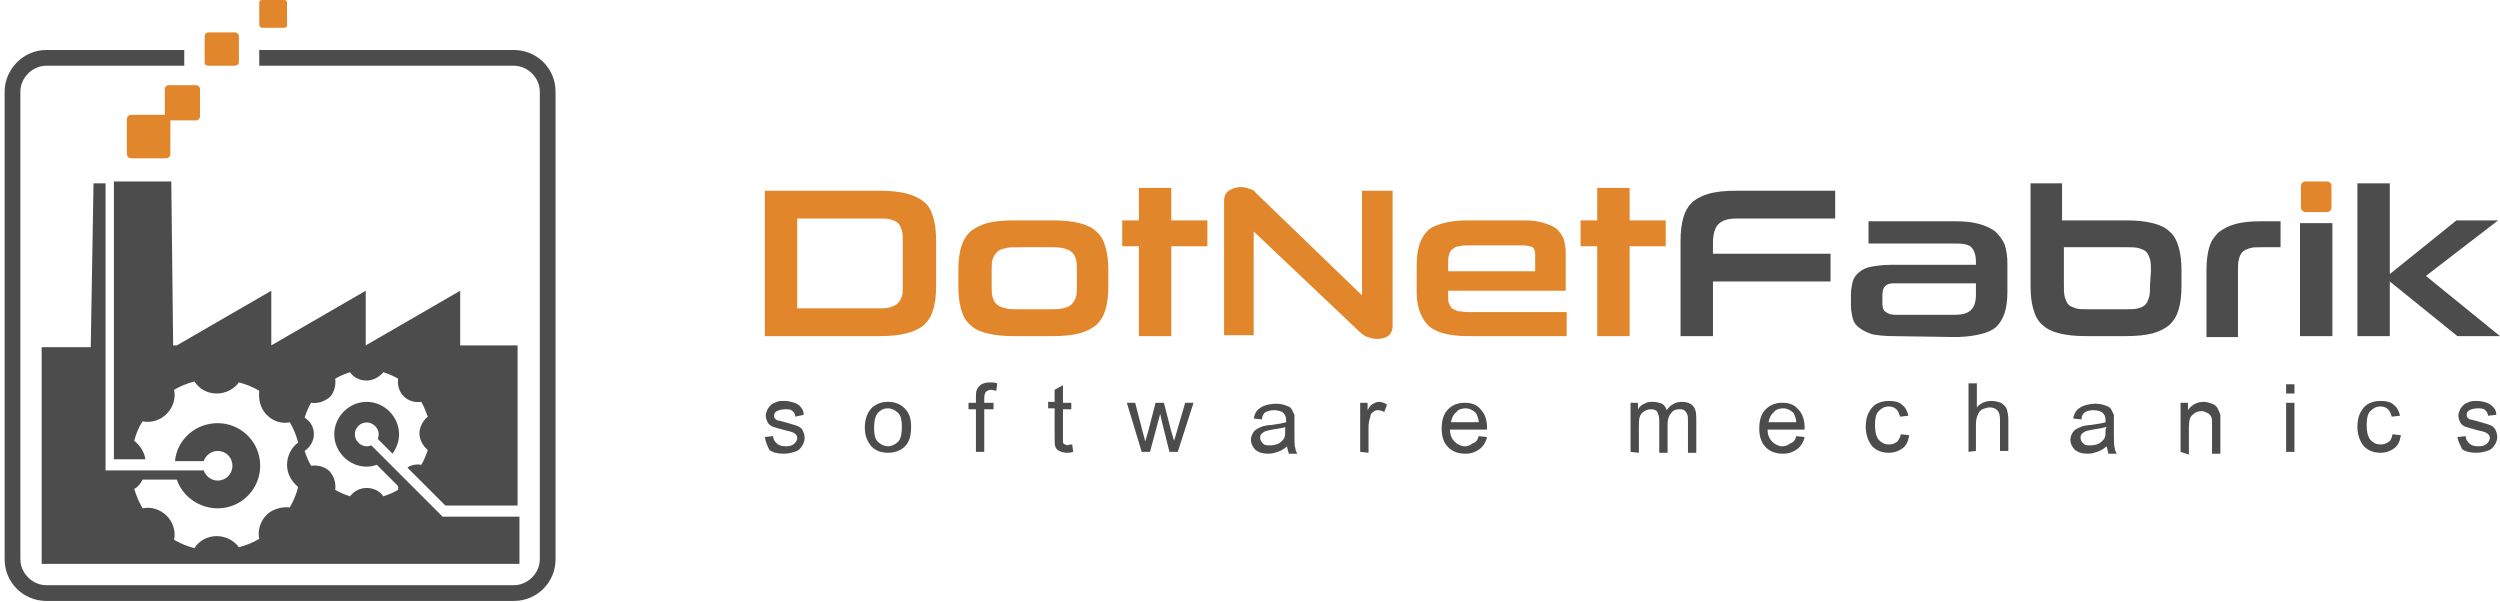 <svg width="270" height="65" viewBox="0 0 270 65" fill="none" xmlns="http://www.w3.org/2000/svg">
<g clip-path="url(#clip0_600_25608)">
<path d="M82.6 47.2L83.5 47.1C83.5 47.5 83.7 47.7 83.9 47.9C84.1 48.1 84.4 48.2 84.9 48.2C85.3 48.2 85.6 48.1 85.8 47.9C86 47.7 86.1 47.5 86.1 47.3C86.1 47.1 86 46.9 85.8 46.8C85.7 46.7 85.4 46.6 84.9 46.5C84.2 46.3 83.8 46.2 83.5 46.1C83.2 46 83 45.8 82.9 45.6C82.8 45.4 82.7 45.1 82.7 44.9C82.7 44.7 82.8 44.4 82.9 44.2C83 44 83.2 43.8 83.3 43.7C83.4 43.6 83.6 43.5 83.9 43.4C84.1 43.3 84.4 43.3 84.7 43.3C85.1 43.3 85.5 43.4 85.8 43.5C86.1 43.6 86.4 43.8 86.5 44C86.7 44.2 86.8 44.5 86.8 44.8L85.9 45C85.9 44.7 85.7 44.5 85.6 44.4C85.4 44.2 85.1 44.2 84.8 44.2C84.4 44.2 84.1 44.3 83.9 44.4C83.7 44.5 83.6 44.7 83.6 44.9C83.6 45 83.6 45.1 83.7 45.2C83.8 45.3 83.9 45.4 84 45.4C84.1 45.4 84.4 45.5 84.8 45.6C85.4 45.8 85.9 45.9 86.1 46C86.4 46.1 86.6 46.3 86.7 46.5C86.8 46.7 86.9 47 86.9 47.3C86.9 47.6 86.8 47.9 86.6 48.2C86.4 48.5 86.2 48.7 85.8 48.8C85.5 48.9 85.1 49 84.7 49C84 49 83.5 48.9 83.1 48.6C82.9 48.2 82.7 47.8 82.6 47.2ZM93.4 46.2C93.4 45.2 93.7 44.5 94.2 44C94.7 43.6 95.2 43.4 95.9 43.4C96.6 43.4 97.2 43.6 97.7 44.1C98.2 44.6 98.4 45.2 98.4 46.1C98.4 46.8 98.3 47.3 98.1 47.7C97.9 48.1 97.6 48.4 97.2 48.6C96.8 48.8 96.4 48.9 95.9 48.9C95.2 48.9 94.6 48.7 94.1 48.2C93.7 47.7 93.4 47.1 93.4 46.2ZM94.4 46.2C94.4 46.9 94.5 47.4 94.8 47.7C95.1 48 95.5 48.2 95.9 48.2C96.3 48.2 96.7 48 97 47.7C97.3 47.4 97.4 46.8 97.4 46.1C97.4 45.4 97.3 44.9 97 44.6C96.7 44.3 96.3 44.1 95.9 44.1C95.4 44.1 95.1 44.3 94.8 44.6C94.5 45 94.4 45.5 94.4 46.2ZM105.4 48.8V44.2H104.6V43.5H105.4V42.9C105.4 42.5 105.4 42.3 105.5 42.1C105.6 41.9 105.7 41.7 106 41.5C106.2 41.4 106.5 41.3 106.9 41.3C107.2 41.3 107.4 41.3 107.7 41.4L107.6 42.2C107.4 42.2 107.2 42.1 107.1 42.1C106.8 42.1 106.6 42.2 106.5 42.3C106.4 42.4 106.3 42.6 106.3 43V43.5H107.3V44.2H106.3V48.8H105.4ZM115.8 48L115.9 48.8C115.6 48.9 115.4 48.9 115.2 48.9C114.9 48.9 114.6 48.8 114.4 48.7C114.2 48.6 114.1 48.5 114 48.3C113.9 48.1 113.9 47.8 113.9 47.2V44.1H113.2V43.4H113.9V42.1L114.8 41.6V43.5H115.7V44.2H114.8V47.3C114.8 47.6 114.8 47.7 114.8 47.8C114.8 47.9 114.9 47.9 115 48C115.1 48 115.2 48.1 115.3 48.1C115.5 48 115.6 48 115.8 48ZM123.3 48.8L121.7 43.5H122.6L123.4 46.6L123.7 47.7C123.7 47.6 123.8 47.3 124 46.6L124.8 43.5H125.7L126.5 46.6L126.8 47.6L127.1 46.6L128 43.5H128.9L127.2 48.8H126.3L125.5 45.6L125.3 44.7L124.2 48.8H123.3ZM139 48.2C138.7 48.5 138.3 48.7 138 48.8C137.7 48.9 137.4 49 137 49C136.4 49 136 48.9 135.6 48.6C135.3 48.3 135.1 47.9 135.1 47.5C135.1 47.2 135.2 47 135.3 46.8C135.4 46.6 135.6 46.4 135.8 46.3C136 46.2 136.2 46.1 136.5 46C136.7 46 136.9 45.9 137.3 45.9C138 45.8 138.6 45.7 138.9 45.6C138.9 45.5 138.9 45.4 138.9 45.4C138.9 45 138.8 44.8 138.6 44.6C138.4 44.4 138 44.3 137.6 44.3C137.2 44.3 136.9 44.4 136.7 44.5C136.5 44.6 136.3 44.9 136.3 45.3L135.4 45.2C135.5 44.8 135.6 44.5 135.8 44.3C136 44.1 136.3 43.9 136.6 43.8C136.9 43.7 137.4 43.6 137.8 43.6C138.3 43.6 138.6 43.7 138.9 43.8C139.2 43.9 139.4 44 139.5 44.2C139.6 44.4 139.7 44.6 139.8 44.8C139.8 45 139.8 45.2 139.8 45.6V46.8C139.8 47.6 139.8 48.2 139.9 48.4C139.9 48.6 140 48.8 140.1 49H139.2C139.1 48.6 139 48.4 139 48.2ZM138.9 46.1C138.6 46.2 138.1 46.3 137.4 46.4C137 46.5 136.8 46.5 136.6 46.6C136.4 46.7 136.3 46.8 136.2 46.9C136.1 47 136.1 47.2 136.1 47.3C136.1 47.5 136.2 47.7 136.4 47.9C136.6 48.1 136.8 48.1 137.2 48.1C137.5 48.1 137.9 48 138.1 47.9C138.4 47.7 138.6 47.5 138.7 47.3C138.8 47.1 138.8 46.8 138.8 46.4V46.1H138.9ZM146.9 48.8V43.5H147.7V44.3C147.9 43.9 148.1 43.7 148.3 43.6C148.5 43.5 148.7 43.4 148.9 43.4C149.2 43.4 149.5 43.5 149.8 43.7L149.5 44.5C149.3 44.4 149.1 44.3 148.8 44.3C148.6 44.3 148.4 44.4 148.3 44.5C148.1 44.6 148 44.8 148 45C147.9 45.3 147.8 45.7 147.8 46.1V48.9L146.9 48.8ZM159.7 47.1L160.6 47.2C160.5 47.7 160.2 48.2 159.8 48.5C159.4 48.8 158.9 49 158.3 49C157.5 49 156.9 48.8 156.4 48.3C155.9 47.8 155.7 47.1 155.7 46.3C155.7 45.4 155.9 44.7 156.4 44.2C156.9 43.7 157.5 43.5 158.2 43.5C158.9 43.5 159.5 43.7 159.9 44.2C160.4 44.7 160.6 45.4 160.6 46.2C160.6 46.3 160.6 46.3 160.6 46.4H156.6C156.6 47 156.8 47.4 157.1 47.7C157.4 48 157.8 48.2 158.2 48.2C158.5 48.2 158.8 48.1 159 47.9C159.4 47.8 159.6 47.5 159.7 47.1ZM156.7 45.6H159.7C159.7 45.2 159.5 44.8 159.4 44.6C159.1 44.3 158.7 44.1 158.3 44.1C157.9 44.1 157.5 44.2 157.3 44.5C156.9 44.8 156.8 45.2 156.7 45.6ZM176.1 48.8V43.5H176.9V44.2C177.1 43.9 177.3 43.7 177.6 43.6C177.9 43.4 178.2 43.4 178.5 43.4C178.9 43.4 179.2 43.5 179.5 43.6C179.8 43.8 179.9 44 180 44.3C180.4 43.7 181 43.4 181.6 43.4C182.1 43.4 182.5 43.5 182.8 43.8C183.1 44.1 183.2 44.5 183.2 45.2V48.9H182.3V45.5C182.3 45.1 182.3 44.9 182.2 44.7C182.1 44.5 182 44.4 181.9 44.3C181.7 44.2 181.6 44.2 181.4 44.2C181 44.2 180.7 44.3 180.5 44.6C180.3 44.8 180.1 45.2 180.1 45.8V48.9H179.2V45.4C179.2 45 179.1 44.7 179 44.5C178.9 44.3 178.6 44.2 178.3 44.2C178 44.2 177.8 44.3 177.6 44.4C177.4 44.5 177.2 44.7 177.1 45C177 45.3 177 45.6 177 46.1V48.9L176.1 48.8ZM194 47.1L194.9 47.2C194.8 47.7 194.5 48.2 194.1 48.5C193.7 48.8 193.2 49 192.6 49C191.8 49 191.2 48.8 190.7 48.3C190.2 47.8 190 47.1 190 46.3C190 45.4 190.2 44.7 190.7 44.2C191.2 43.7 191.8 43.5 192.5 43.5C193.2 43.5 193.8 43.7 194.2 44.2C194.7 44.7 194.9 45.4 194.9 46.2C194.9 46.3 194.9 46.3 194.9 46.4H190.9C190.9 47 191.1 47.4 191.4 47.7C191.7 48 192.1 48.2 192.5 48.2C192.8 48.2 193.1 48.1 193.3 47.9C193.7 47.8 193.9 47.5 194 47.1ZM191 45.6H194C194 45.2 193.8 44.8 193.7 44.6C193.4 44.3 193 44.1 192.6 44.1C192.2 44.1 191.8 44.2 191.6 44.5C191.2 44.8 191.1 45.2 191 45.6ZM205.3 46.9L206.2 47C206.1 47.6 205.9 48.1 205.5 48.4C205.1 48.7 204.6 48.9 204 48.9C203.3 48.9 202.7 48.7 202.2 48.2C201.8 47.7 201.5 47 201.5 46.1C201.5 45.5 201.6 45 201.8 44.6C202 44.2 202.3 43.8 202.7 43.6C203.1 43.4 203.5 43.3 204 43.3C204.6 43.3 205.1 43.4 205.4 43.7C205.8 44 206 44.4 206.1 44.9L205.2 45C205.1 44.6 205 44.4 204.8 44.2C204.6 44 204.3 43.9 204 43.9C203.5 43.9 203.2 44.1 202.9 44.4C202.6 44.7 202.5 45.2 202.5 45.9C202.5 46.6 202.6 47.1 202.9 47.5C203.2 47.8 203.5 48 204 48C204.4 48 204.6 47.9 204.9 47.7C205 47.6 205.2 47.3 205.3 46.9ZM212.6 48.8V41.4H213.5V44C213.9 43.5 214.5 43.3 215.1 43.3C215.5 43.3 215.8 43.4 216.1 43.5C216.4 43.7 216.6 43.9 216.7 44.1C216.8 44.4 216.9 44.8 216.9 45.3V48.7H216V45.3C216 44.8 215.9 44.5 215.7 44.3C215.5 44.1 215.2 44 214.9 44C214.6 44 214.4 44.1 214.1 44.2C213.9 44.3 213.7 44.5 213.6 44.8C213.5 45 213.4 45.4 213.4 45.8V48.7L212.6 48.8ZM227.5 48.2C227.2 48.5 226.8 48.7 226.5 48.8C226.2 48.9 225.9 49 225.5 49C224.9 49 224.5 48.9 224.1 48.6C223.8 48.3 223.6 47.9 223.6 47.5C223.6 47.2 223.7 47 223.8 46.8C223.9 46.6 224.1 46.4 224.3 46.3C224.5 46.2 224.7 46.1 225 46C225.2 46 225.4 45.9 225.8 45.9C226.5 45.8 227.1 45.7 227.4 45.6C227.4 45.5 227.4 45.4 227.4 45.4C227.4 45 227.3 44.8 227.1 44.6C226.9 44.4 226.5 44.3 226.1 44.3C225.7 44.3 225.4 44.4 225.2 44.5C225 44.6 224.8 44.9 224.8 45.3L223.9 45.2C224 44.8 224.1 44.5 224.3 44.3C224.5 44.1 224.8 43.9 225.1 43.8C225.4 43.7 225.9 43.6 226.3 43.6C226.8 43.6 227.1 43.7 227.4 43.8C227.7 43.9 227.9 44 228 44.2C228.1 44.4 228.2 44.6 228.3 44.8C228.3 45 228.3 45.2 228.3 45.6V46.8C228.3 47.6 228.3 48.2 228.4 48.4C228.4 48.6 228.5 48.8 228.6 49H227.7C227.6 48.6 227.6 48.4 227.5 48.2ZM227.5 46.1C227.2 46.2 226.7 46.3 226 46.4C225.6 46.5 225.4 46.5 225.2 46.6C225 46.7 224.9 46.8 224.8 46.9C224.7 47 224.7 47.2 224.7 47.3C224.7 47.5 224.8 47.7 225 47.9C225.2 48.1 225.4 48.1 225.8 48.1C226.1 48.1 226.5 48 226.7 47.9C227 47.7 227.2 47.5 227.3 47.3C227.4 47.1 227.4 46.8 227.4 46.4L227.5 46.1ZM235.5 48.8V43.5H236.3V44.3C236.7 43.7 237.3 43.4 238 43.4C238.3 43.4 238.6 43.5 238.9 43.6C239.2 43.7 239.4 43.9 239.5 44.1C239.6 44.3 239.7 44.5 239.8 44.8C239.8 45 239.8 45.3 239.8 45.7V49H238.9V45.8C238.9 45.4 238.9 45.2 238.8 45C238.7 44.8 238.6 44.7 238.4 44.6C238.2 44.5 238 44.4 237.8 44.4C237.4 44.4 237.1 44.5 236.8 44.8C236.5 45 236.4 45.5 236.4 46.2V49.1L235.5 48.8ZM246.9 42.5V41.5H247.8V42.5H246.9ZM246.9 48.8V43.5H247.8V48.8H246.9ZM258.4 46.9L259.3 47C259.2 47.6 259 48.1 258.6 48.4C258.2 48.7 257.7 48.9 257.1 48.9C256.4 48.9 255.8 48.7 255.3 48.2C254.9 47.7 254.6 47 254.6 46.1C254.6 45.5 254.7 45 254.9 44.6C255.1 44.2 255.4 43.8 255.8 43.6C256.2 43.4 256.6 43.3 257.1 43.3C257.7 43.3 258.2 43.4 258.5 43.7C258.9 44 259.1 44.4 259.2 44.9L258.3 45C258.2 44.6 258.1 44.4 257.9 44.2C257.7 44 257.4 43.9 257.1 43.9C256.6 43.9 256.3 44.1 256 44.4C255.7 44.7 255.6 45.2 255.6 45.9C255.6 46.6 255.7 47.1 256 47.5C256.3 47.8 256.6 48 257.1 48C257.5 48 257.7 47.9 258 47.7C258.2 47.6 258.3 47.3 258.4 46.9ZM265.4 47.2L266.3 47.1C266.3 47.5 266.5 47.7 266.7 47.9C266.9 48.1 267.2 48.2 267.7 48.2C268.1 48.2 268.4 48.1 268.6 47.9C268.8 47.7 268.9 47.5 268.9 47.3C268.9 47.1 268.8 46.9 268.6 46.8C268.5 46.7 268.2 46.6 267.7 46.5C267 46.3 266.6 46.2 266.3 46.1C266 46 265.8 45.8 265.7 45.6C265.6 45.4 265.5 45.1 265.5 44.9C265.5 44.7 265.6 44.4 265.7 44.2C265.8 44 266 43.8 266.1 43.7C266.2 43.6 266.4 43.5 266.7 43.4C266.9 43.3 267.2 43.3 267.5 43.3C267.9 43.3 268.3 43.4 268.6 43.5C268.9 43.6 269.1 43.8 269.3 44C269.5 44.2 269.6 44.5 269.6 44.8L268.7 44.9C268.7 44.6 268.5 44.4 268.4 44.3C268.2 44.1 267.9 44.1 267.6 44.1C267.2 44.1 266.9 44.2 266.7 44.3C266.5 44.4 266.4 44.6 266.4 44.8C266.4 44.9 266.4 45 266.5 45.1C266.6 45.2 266.7 45.3 266.8 45.3C266.9 45.3 267.2 45.4 267.6 45.5C268.2 45.7 268.7 45.8 268.9 45.9C269.2 46 269.4 46.2 269.5 46.4C269.6 46.6 269.7 46.9 269.7 47.2C269.7 47.5 269.6 47.8 269.4 48.1C269.2 48.4 269 48.6 268.6 48.7C268.3 48.8 267.9 48.9 267.5 48.9C266.8 48.9 266.3 48.8 265.9 48.5C265.8 48.2 265.5 47.8 265.4 47.2Z" fill="#4C4C4C"/>
<path fill-rule="evenodd" clip-rule="evenodd" d="M4.5 60.9H9.5H19.2H56.1V55.8H47.8L43.4 51.4L41.7 49.7L40.1 48.1C39.6 48.3 39.1 48.2 38.7 47.8C38.2 47.3 38.2 46.5 38.7 46C39.2 45.5 40 45.5 40.5 46C40.9 46.4 41 46.9 40.8 47.4L42.4 49C42.8 48.4 43.1 47.7 43.1 46.9C43.1 45 41.5 43.4 39.6 43.4C37.7 43.4 36.1 45 36.1 46.9C36.1 48.8 37.7 50.4 39.6 50.4C40 50.4 40.4 50.3 40.7 50.2L43 52.5C43 52.6 43 52.8 43 52.9C42.5 53.2 42 53.4 41.4 53.6C41 53 40.3 52.7 39.6 52.7C38.8 52.7 38.2 53.1 37.8 53.6C37.2 53.4 36.7 53.2 36.2 52.9C36.3 52.2 36.1 51.5 35.6 50.9C35.1 50.4 34.3 50.2 33.6 50.3C33.3 49.8 33.1 49.3 32.9 48.7C33.5 48.3 33.9 47.6 33.9 46.9C33.9 46.1 33.5 45.5 32.9 45.1C33.1 44.5 33.3 44 33.6 43.5C34.3 43.6 35 43.4 35.6 42.9C36.1 42.4 36.3 41.6 36.2 40.9C36.7 40.6 37.2 40.4 37.8 40.2C38.2 40.8 38.9 41.1 39.6 41.1C40.3 41.1 41 40.7 41.4 40.2C42 40.4 42.5 40.6 43 40.9C42.9 41.6 43.1 42.3 43.6 42.8C44.1 43.3 44.8 43.5 45.5 43.4C45.8 43.9 46 44.5 46.2 45C45.7 45.4 45.3 46.1 45.3 46.8C45.3 47.5 45.7 48.2 46.2 48.6C46 49.2 45.8 49.7 45.5 50.2C45 50.1 44.4 50.2 44 50.5L48.1 54.6H55.9V46.4V37.3H49.7V31.4L39.5 37.3V31.4L29.3 37.3V31.4L19.1 37.3H18.7L18.5 19.6H12.3V49.6H15.7C15.6 48.8 15.1 48.1 14.5 47.6C14.7 46.8 15 46.1 15.4 45.5C16.3 45.7 17.3 45.4 18 44.7C18.7 44 19 43 18.8 42.1C19.5 41.7 20.2 41.4 21 41.2C21.5 42 22.4 42.5 23.4 42.5C24.4 42.5 25.3 42 25.8 41.3C26.6 41.5 27.3 41.8 28 42.2C27.9 43.1 28.1 44.1 28.8 44.8C29.5 45.5 30.4 45.8 31.3 45.6C31.7 46.3 32 47 32.2 47.8C31.5 48.3 31 49.2 31 50.2C31 51.2 31.5 52 32.2 52.6C32 53.4 31.7 54.1 31.3 54.8C30.4 54.7 29.4 55 28.8 55.6C28.1 56.3 27.8 57.3 28 58.2C27.3 58.6 26.6 58.9 25.8 59.1C25.3 58.4 24.4 57.9 23.4 57.9C22.4 57.9 21.5 58.4 21 59.2C20.2 59 19.5 58.7 18.8 58.3C19 57.4 18.7 56.4 18 55.7C17.3 55 16.3 54.7 15.4 54.9C15 54.2 14.7 53.5 14.5 52.8C14.9 52.6 15.2 52.2 15.4 51.8H19.1C19.7 53.6 21.5 54.9 23.5 54.9C26.1 54.9 28.1 52.8 28.1 50.3C28.1 47.7 26 45.7 23.5 45.7C21.1 45.7 19.1 47.5 18.9 49.8H22C22.2 49.2 22.8 48.7 23.5 48.7C24.4 48.7 25.1 49.4 25.1 50.3C25.1 51.2 24.4 51.9 23.5 51.9C22.8 51.9 22.2 51.4 22 50.8H18.9H15.8H11.4V50.5V49.8V19.8H10.1L9.8 37.5H4.5V60.9Z" fill="#4C4C4C"/>
<path fill-rule="evenodd" clip-rule="evenodd" d="M5 5.4H19.9V6.7C19.9 6.8 19.9 6.9 19.9 7.1H5C3.5 7.1 2.2 8.4 2.2 9.9V60.4C2.2 61.9 3.5 63.2 5 63.2H55.5C57 63.2 58.3 61.9 58.3 60.4V9.9C58.3 8.4 57 7.1 55.5 7.1H28C28 7 28 6.9 28 6.7V5.4H55.5C58 5.4 60 7.4 60 9.9V60.4C60 62.9 58 64.9 55.5 64.9H5C2.5 64.9 0.5 62.9 0.5 60.4V9.9C0.5 7.5 2.5 5.4 5 5.4Z" fill="#4C4C4C"/>
<path fill-rule="evenodd" clip-rule="evenodd" d="M28.3 3H30.7C30.9 3 31 2.9 31 2.7V0.3C31 0.1 30.9 0 30.7 0H28.3C28.1 0 28 0.1 28 0.3V2.7C28 2.8 28.1 3 28.3 3ZM22.5 7.1H25.4C25.6 7.1 25.8 6.9 25.8 6.7V3.9C25.8 3.7 25.6 3.5 25.4 3.5H22.5C22.3 3.5 22.1 3.7 22.1 3.9V6.8C22.1 7 22.3 7.1 22.5 7.1ZM18.4 13H21.2C21.4 13 21.6 12.8 21.6 12.6V9.6C21.6 9.4 21.4 9.2 21.2 9.2H18.2C18 9.2 17.8 9.4 17.8 9.6V12.4H14.2C13.9 12.4 13.7 12.6 13.7 12.9V16.6C13.7 16.9 13.9 17.1 14.2 17.1H17.9C18.2 17.1 18.4 16.9 18.4 16.6V13Z" fill="#E2862C"/>
<path d="M82.6 36.3V20.6H95C96.2 20.6 97.1 20.7 97.9 20.9C98.7 21.1 99.3 21.4 99.8 21.8C100.3 22.2 100.6 22.8 100.8 23.5C101 24.2 101.1 25 101.1 26V30.9C101.1 31.9 101 32.7 100.8 33.4C100.6 34.1 100.3 34.6 99.8 35.1C99.3 35.5 98.7 35.8 97.9 36C97.1 36.2 96.2 36.3 95 36.3H82.6ZM97.5 26.1C97.5 25.6 97.5 25.2 97.4 24.9C97.3 24.6 97.2 24.3 97 24.1C96.8 23.9 96.5 23.8 96.2 23.7C95.9 23.6 95.4 23.6 94.9 23.6H86.1V33.3H94.9C95.4 33.3 95.8 33.3 96.1 33.2C96.4 33.1 96.7 33 96.9 32.8C97.1 32.6 97.3 32.4 97.4 32C97.5 31.7 97.5 31.3 97.5 30.8V26.1ZM109.5 36.3C108.3 36.3 107.4 36.2 106.6 36C105.8 35.8 105.2 35.5 104.8 35.1C104.3 34.7 104 34.1 103.8 33.4C103.6 32.7 103.5 31.9 103.5 30.9V29.2C103.5 28.2 103.6 27.4 103.8 26.7C104 26 104.3 25.5 104.8 25C105.3 24.6 105.9 24.3 106.6 24.1C107.4 23.9 108.3 23.8 109.5 23.8H113.7C114.9 23.8 115.8 23.9 116.6 24.1C117.4 24.3 118 24.6 118.4 25C118.9 25.4 119.2 26 119.4 26.7C119.6 27.4 119.7 28.2 119.7 29.2V30.9C119.7 31.9 119.6 32.7 119.4 33.4C119.2 34.1 118.9 34.6 118.4 35.1C117.9 35.5 117.3 35.8 116.6 36C115.8 36.2 114.9 36.3 113.7 36.3H109.5ZM116.3 29.3C116.3 28.8 116.3 28.3 116.2 28C116.1 27.7 116 27.4 115.7 27.2C115.5 27 115.2 26.9 114.8 26.8C114.4 26.7 113.9 26.7 113.3 26.7H110.1C109.5 26.7 109 26.7 108.6 26.8C108.2 26.9 107.9 27 107.7 27.2C107.5 27.4 107.3 27.7 107.2 28C107.1 28.3 107.1 28.8 107.1 29.3V30.8C107.1 31.3 107.1 31.7 107.2 32.1C107.3 32.4 107.4 32.7 107.7 32.9C107.9 33.1 108.2 33.2 108.6 33.3C109 33.4 109.5 33.4 110.1 33.4H113.3C113.9 33.4 114.4 33.4 114.8 33.3C115.2 33.2 115.5 33.1 115.7 32.9C115.9 32.7 116.1 32.4 116.2 32.1C116.3 31.8 116.3 31.3 116.3 30.8V29.3ZM123 36.3V26.6H121.2V23.8H123V20.3H126.5V23.8H130.4V26.6H126.5V36.3H123ZM148.7 36.6C148.3 36.6 148 36.5 147.7 36.4C147.4 36.3 147.1 36.1 146.8 35.8L135.4 25V36.2H132.2V21.7C132.2 21.2 132.4 20.8 132.7 20.6C133 20.4 133.5 20.2 134 20.2C134.4 20.2 134.7 20.3 135 20.4C135.3 20.5 135.5 20.6 135.6 20.8L147.1 31.9V20.6H150.4V35.2C150.4 35.7 150.2 36.1 149.9 36.3C149.6 36.5 149.2 36.6 148.7 36.6ZM156.4 31.3V31.9C156.4 32.3 156.4 32.6 156.5 32.8C156.6 33 156.7 33.2 156.8 33.3C157 33.4 157.2 33.5 157.4 33.6C157.7 33.6 158 33.7 158.4 33.7H169.2V36.3H158.5C156.5 36.3 155.1 35.9 154.3 35.2C153.5 34.4 153 33.2 153 31.6V28.7C153 27.8 153.1 27 153.3 26.4C153.5 25.8 153.8 25.3 154.2 24.9C154.6 24.5 155.2 24.3 155.9 24.1C156.6 23.9 157.5 23.8 158.6 23.8H164.6C165.5 23.8 166.2 23.9 166.8 24.1C167.4 24.3 167.9 24.5 168.2 24.8C168.5 25.1 168.8 25.5 168.9 25.9C169 26.3 169.1 26.8 169.1 27.3V31.4H156.4V31.3ZM165.8 27.5C165.8 27.1 165.7 26.8 165.5 26.7C165.3 26.6 164.9 26.5 164.4 26.5H158.7C158.3 26.5 157.9 26.5 157.6 26.6C157.3 26.6 157.1 26.7 156.9 26.9C156.7 27 156.6 27.2 156.5 27.5C156.4 27.8 156.4 28.1 156.4 28.6V29.3H165.8V27.5ZM172.5 36.3V26.6H170.7V23.8H172.5V20.3H176V23.8H179.9V26.6H176V36.3H172.5Z" fill="#E2862C"/>
<path d="M185 30.4V36.3H181.5V26C181.5 25 181.6 24.2 181.8 23.5C182 22.8 182.3 22.3 182.8 21.8C183.3 21.4 183.9 21.1 184.6 20.9C185.4 20.7 186.3 20.6 187.5 20.6H198.2V23.6H187.6C186.6 23.6 186 23.8 185.6 24.2C185.2 24.6 185 25.3 185 26.2V27.4H197.7V30.4H185ZM204.4 36.3C203.5 36.3 202.7 36.2 202.2 36.1C201.6 35.9 201.2 35.7 200.8 35.4C200.4 35.1 200.2 34.8 200.1 34.4C200 34 199.9 33.5 199.9 33V31.8C199.9 31.3 200 30.8 200.1 30.4C200.2 30 200.5 29.6 200.8 29.4C201.1 29.1 201.6 28.9 202.1 28.8C202.7 28.7 203.4 28.6 204.2 28.6H213.4V28.3C213.4 27.5 213.2 27 212.9 26.7C212.6 26.4 212 26.3 211.3 26.3H201.8V23.9H211.3C212.3 23.9 213.1 24 213.8 24.2C214.5 24.4 215.1 24.7 215.5 25C215.9 25.4 216.3 25.9 216.5 26.4C216.7 27 216.8 27.7 216.8 28.5V31.5C216.8 32.4 216.7 33.2 216.5 33.8C216.3 34.4 216 34.9 215.6 35.3C214.6 36.2 212.4 36.4 211.1 36.4L204.4 36.3ZM213.4 30.6H204.5C204.1 30.6 203.8 30.7 203.6 30.9C203.4 31.1 203.3 31.4 203.3 31.9V32.8C203.3 33.2 203.4 33.6 203.7 33.7C203.9 33.9 204.3 34 204.7 34H211.1C212.7 34 213.4 33.4 213.4 31.8V30.6ZM225.3 36.3C224.1 36.3 223.2 36.2 222.4 36C221.6 35.8 221 35.5 220.6 35.1C220.1 34.7 219.8 34.1 219.6 33.4C219.4 32.7 219.3 31.9 219.3 30.9V19.8H222.7V23.8H229.6C230.8 23.8 231.7 23.9 232.5 24.1C233.3 24.3 233.9 24.6 234.3 25C234.8 25.4 235.1 26 235.3 26.7C235.5 27.4 235.6 28.2 235.6 29.2V30.9C235.6 31.9 235.5 32.7 235.3 33.4C235.1 34.1 234.8 34.6 234.3 35.1C233.8 35.5 233.2 35.8 232.5 36C231.7 36.2 230.8 36.3 229.6 36.3H225.3ZM232.3 29.3C232.3 28.8 232.3 28.3 232.2 28C232.1 27.7 232 27.4 231.8 27.2C231.6 27 231.3 26.9 231 26.8C230.6 26.7 230.2 26.7 229.7 26.7H222.9V30.8C222.9 31.3 222.9 31.7 223 32.1C223.1 32.4 223.2 32.7 223.4 32.9C223.6 33.1 223.9 33.2 224.2 33.3C224.5 33.4 225 33.4 225.5 33.4H229.6C230.1 33.4 230.6 33.4 230.9 33.3C231.3 33.2 231.5 33.1 231.7 32.9C231.9 32.7 232 32.4 232.1 32.1C232.2 31.8 232.2 31.3 232.2 30.8L232.3 29.3ZM238.3 36.3V29.1C238.3 28.2 238.4 27.4 238.6 26.7C238.8 26 239.2 25.5 239.6 25.1C240.1 24.7 240.7 24.4 241.4 24.2C242.1 24 243 23.9 244.1 23.9H246.3V26.7H244.2C243.7 26.7 243.3 26.7 243 26.8C242.7 26.9 242.4 27 242.2 27.2C242 27.4 241.9 27.6 241.8 28C241.7 28.3 241.7 28.7 241.7 29.2V36.4H238.3V36.3ZM248.4 36.3V24.1H251.9V36.3H248.4ZM265.4 36.3L258.1 30.4V36.3H254.6V19.8H258.1V29.6L265.3 23.8H269.8L262 29.8L270 36.3H265.4Z" fill="#4C4C4C"/>
<path fill-rule="evenodd" clip-rule="evenodd" d="M249 22.9H251.3C251.6 22.9 251.8 22.7 251.8 22.4V20.1C251.8 19.8 251.6 19.6 251.3 19.6H249C248.7 19.6 248.5 19.8 248.5 20.1V22.4C248.5 22.7 248.8 22.9 249 22.9Z" fill="#E2862C"/>
</g>
<defs>
<clipPath id="clip0_600_25608">
<rect width="269.5" height="64.9" fill="white" transform="translate(0.5)"/>
</clipPath>
</defs>
</svg>
